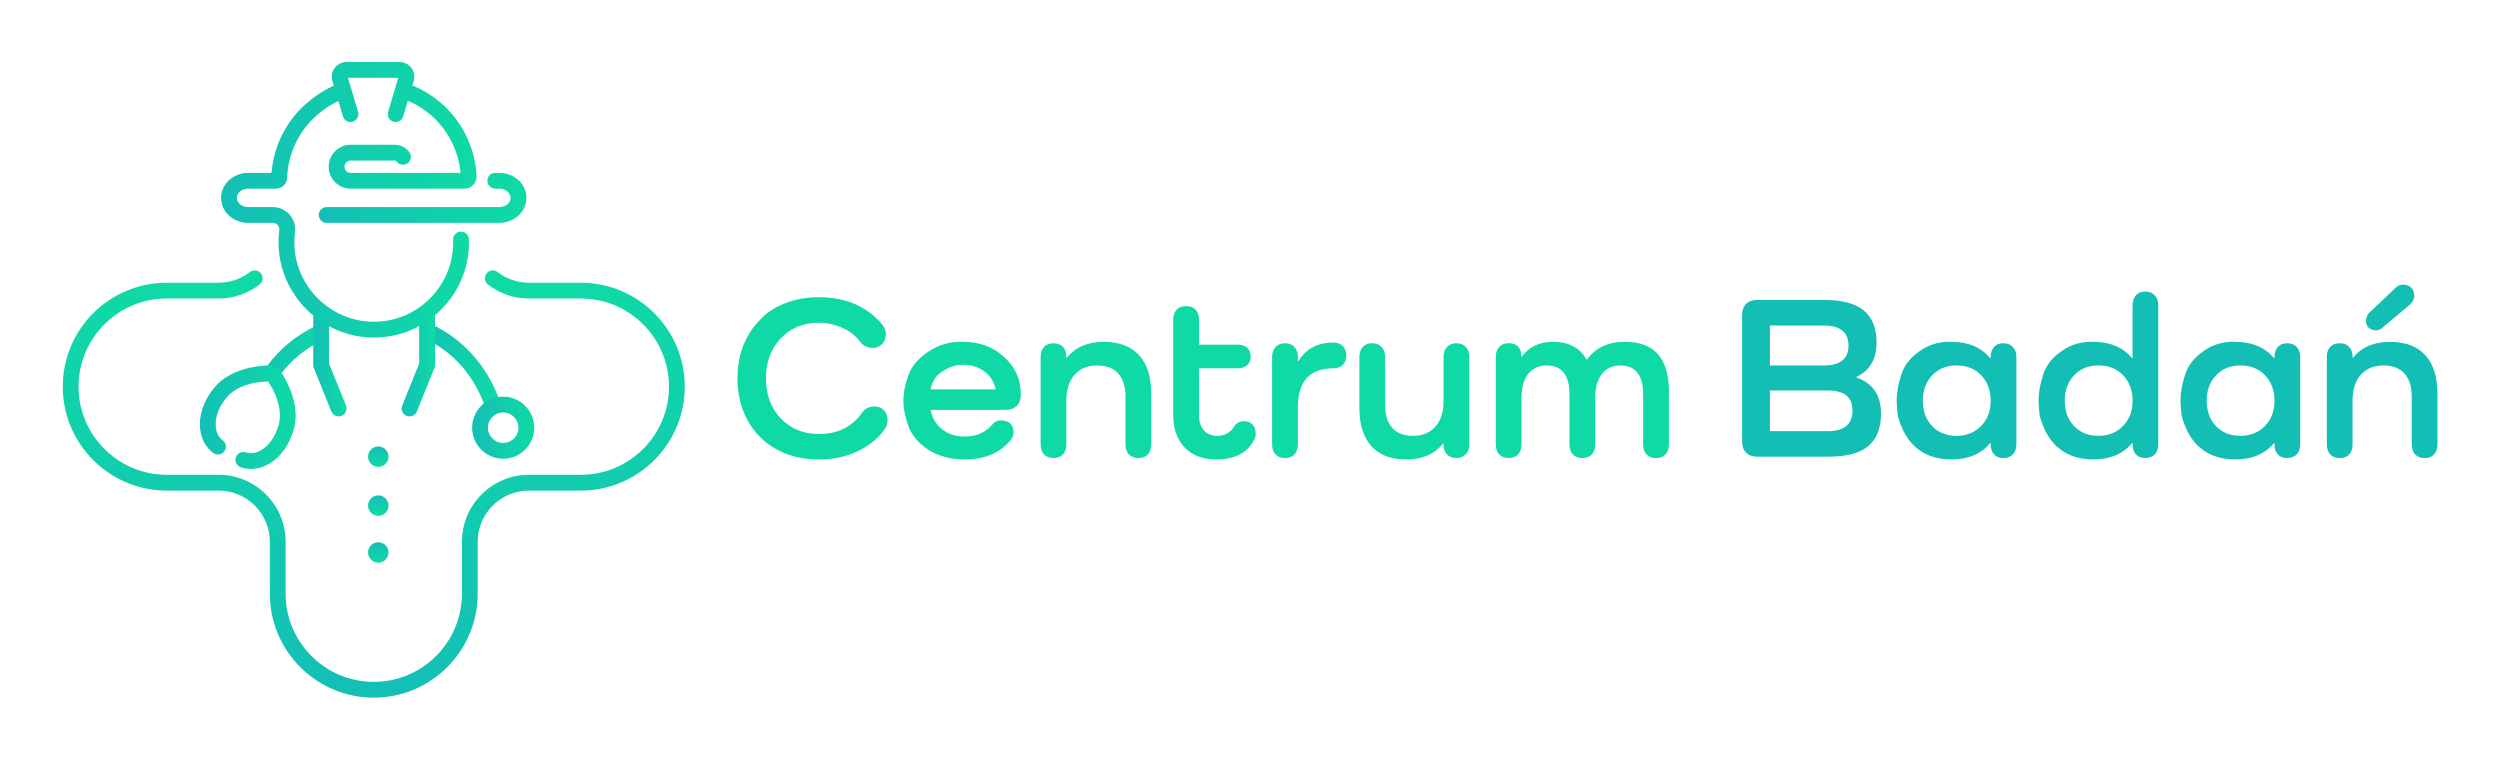<svg xmlns="http://www.w3.org/2000/svg" xmlns:xlink="http://www.w3.org/1999/xlink" id="Layer_1" data-name="Layer 1" viewBox="0 0 1583.11 481.39"><defs><style>      .cls-1 {        fill: url(#linear-gradient-2);      }      .cls-2 {        fill: url(#linear-gradient-10);      }      .cls-3 {        fill: url(#linear-gradient-12);      }      .cls-4 {        fill: url(#linear-gradient-4);      }      .cls-5 {        fill: url(#linear-gradient-3);      }      .cls-6 {        fill: url(#linear-gradient-5);      }      .cls-7 {        fill: #13beb5;      }      .cls-8 {        fill: url(#linear-gradient-8);      }      .cls-9 {        fill: url(#linear-gradient-7);      }      .cls-10 {        fill: url(#linear-gradient-9);      }      .cls-11 {        fill: url(#linear-gradient-11);      }      .cls-12 {        fill: url(#linear-gradient-6);      }      .cls-13 {        fill: #0fdaa5;      }      .cls-14 {        fill: url(#linear-gradient);      }    </style><linearGradient id="linear-gradient" x1="236.69" y1="441.79" x2="236.69" y2="171.23" gradientUnits="userSpaceOnUse"><stop offset="0" stop-color="#14bfb6"></stop><stop offset=".99" stop-color="#0fdaa5"></stop></linearGradient><linearGradient id="linear-gradient-2" x1="162.65" y1="225.62" x2="207.5" y2="225.62" xlink:href="#linear-gradient"></linearGradient><linearGradient id="linear-gradient-3" x1="266.23" y1="231.42" x2="315.74" y2="231.42" xlink:href="#linear-gradient"></linearGradient><linearGradient id="linear-gradient-4" x1="198.35" y1="229.57" x2="219.47" y2="229.57" xlink:href="#linear-gradient"></linearGradient><linearGradient id="linear-gradient-5" x1="254.35" y1="229.57" x2="275.47" y2="229.57" xlink:href="#linear-gradient"></linearGradient><linearGradient id="linear-gradient-6" x1="298.98" y1="270.84" x2="338.3" y2="270.84" xlink:href="#linear-gradient"></linearGradient><linearGradient id="linear-gradient-7" x1="126.56" y1="264.19" x2="187.22" y2="264.19" xlink:href="#linear-gradient"></linearGradient><linearGradient id="linear-gradient-8" x1="201.87" y1="125.3" x2="333.37" y2="125.3" xlink:href="#linear-gradient"></linearGradient><linearGradient id="linear-gradient-9" x1="140.01" y1="126.49" x2="301.81" y2="126.49" xlink:href="#linear-gradient"></linearGradient><linearGradient id="linear-gradient-10" x1="233.08" y1="289.17" x2="246.02" y2="289.17" gradientTransform="translate(528.72 49.62) rotate(90)" xlink:href="#linear-gradient"></linearGradient><linearGradient id="linear-gradient-11" x1="264.08" y1="289.17" x2="277.02" y2="289.17" gradientTransform="translate(528.72 49.62) rotate(90)" xlink:href="#linear-gradient"></linearGradient><linearGradient id="linear-gradient-12" x1="293.75" y1="289.17" x2="306.69" y2="289.17" gradientTransform="translate(528.72 49.62) rotate(90)" xlink:href="#linear-gradient"></linearGradient></defs><g><g><path class="cls-7" d="M1175.59,238.68v.3c10.36,3.75,15.55,11.35,15.55,22.8,0,9.28-2.67,16.16-8,20.65-5.33,4.49-13.57,6.74-24.73,6.74h-45.75c-2.96,0-5.28-.84-6.96-2.52-1.68-1.68-2.52-4-2.52-6.96v-80.25c0-2.96.84-5.28,2.52-6.96,1.68-1.68,4-2.52,6.96-2.52h42.94c11.05,0,19.27,2.22,24.65,6.66,5.38,4.44,8.07,11.25,8.07,20.43,0,10.36-4.24,17.57-12.73,21.62ZM1120.81,231.43h34.05c10.46,0,15.69-4.19,15.69-12.58s-5.23-12.73-15.69-12.73h-34.05v25.32ZM1120.81,273.03h36.57c10.46,0,15.69-4.34,15.69-13.03s-5.23-12.73-15.69-12.73h-36.57v25.76Z"></path><path class="cls-7" d="M1268.57,217.36c2.57,0,4.59.79,6.07,2.37,1.48,1.58,2.22,3.7,2.22,6.37v55.22c0,2.76-.74,4.91-2.22,6.44s-3.5,2.29-6.07,2.29-4.42-.77-5.85-2.29c-1.43-1.53-2.15-3.68-2.15-6.44v-.74h-.3c-5.73,6.91-13.92,10.36-24.58,10.36s-18.85-3.41-25.17-10.22c-2.76-3.26-4.89-6.74-6.37-10.44-1.48-3.7-2.32-6.39-2.52-8.07-.2-1.68-.4-4.49-.59-8.44,0-5.23,1.04-10.91,3.11-17.03,1.87-5.63,5.77-10.49,11.7-14.58,5.92-4.09,12.53-6,19.84-5.7,10.66,0,18.85,3.46,24.58,10.36h.3v-.74c0-2.67.71-4.79,2.15-6.37,1.43-1.58,3.38-2.37,5.85-2.37ZM1223.56,269.85c3.95,4.1,9.08,6.14,15.4,6.14s11.5-2.07,15.55-6.22c4.05-4.15,6.07-9.48,6.07-15.99s-2-11.99-6-16.14c-4-4.15-9.21-6.22-15.62-6.22s-11.45,2.07-15.4,6.22c-3.95,4.15-5.92,9.53-5.92,16.14s1.97,11.97,5.92,16.06Z"></path><path class="cls-7" d="M1358.43,184.64c2.57,0,4.59.79,6.07,2.37,1.48,1.58,2.22,3.7,2.22,6.37v87.94c0,2.76-.74,4.91-2.22,6.44s-3.5,2.29-6.07,2.29-4.42-.77-5.85-2.29c-1.43-1.53-2.15-3.68-2.15-6.44v-.74h-.3c-5.73,6.91-13.92,10.36-24.58,10.36s-18.85-3.41-25.17-10.22c-2.76-3.26-4.89-6.74-6.37-10.44-1.48-3.7-2.32-6.39-2.52-8.07-.2-1.68-.4-4.49-.59-8.44,0-5.23,1.04-10.91,3.11-17.03,1.87-5.63,5.77-10.49,11.7-14.58,5.92-4.09,12.53-6,19.84-5.7,10.66,0,18.85,3.46,24.58,10.36h.3v-33.46c0-2.67.71-4.79,2.15-6.37,1.43-1.58,3.38-2.37,5.85-2.37ZM1313.43,269.85c3.95,4.1,9.08,6.14,15.4,6.14s11.5-2.07,15.55-6.22c4.05-4.15,6.07-9.48,6.07-15.99s-2-11.99-6-16.14c-4-4.15-9.2-6.22-15.62-6.22s-11.45,2.07-15.4,6.22c-3.95,4.15-5.92,9.53-5.92,16.14s1.97,11.97,5.92,16.06Z"></path><path class="cls-7" d="M1448.3,217.36c2.57,0,4.59.79,6.07,2.37,1.48,1.58,2.22,3.7,2.22,6.37v55.22c0,2.76-.74,4.91-2.22,6.44s-3.5,2.29-6.07,2.29-4.42-.77-5.85-2.29c-1.43-1.53-2.15-3.68-2.15-6.44v-.74h-.3c-5.73,6.91-13.92,10.36-24.58,10.36s-18.85-3.41-25.17-10.22c-2.76-3.26-4.89-6.74-6.37-10.44-1.48-3.7-2.32-6.39-2.52-8.07-.2-1.68-.4-4.49-.59-8.44,0-5.23,1.04-10.91,3.11-17.03,1.87-5.63,5.77-10.49,11.7-14.58,5.92-4.09,12.53-6,19.84-5.7,10.66,0,18.85,3.46,24.58,10.36h.3v-.74c0-2.67.71-4.79,2.15-6.37,1.43-1.58,3.38-2.37,5.85-2.37ZM1403.3,269.85c3.95,4.1,9.08,6.14,15.4,6.14s11.5-2.07,15.55-6.22c4.05-4.15,6.07-9.48,6.07-15.99s-2-11.99-6-16.14c-4-4.15-9.21-6.22-15.62-6.22s-11.45,2.07-15.4,6.22c-3.95,4.15-5.92,9.53-5.92,16.14s1.97,11.97,5.92,16.06Z"></path><path class="cls-7" d="M1513.45,216.48c9.77,0,17.22,2.81,22.36,8.44,5.13,5.63,7.7,13.82,7.7,24.58v31.83c0,2.76-.72,4.91-2.15,6.44-1.43,1.53-3.43,2.29-6,2.29s-4.57-.77-6-2.29c-1.43-1.53-2.15-3.68-2.15-6.44v-30.06c0-6.42-1.53-11.33-4.59-14.73-3.06-3.41-7.5-5.11-13.33-5.11-6.12,0-10.91,1.98-14.36,5.92-3.46,3.95-5.18,9.33-5.18,16.14v27.83c0,2.76-.72,4.91-2.15,6.44-1.43,1.53-3.43,2.29-6,2.29s-4.57-.77-6-2.29c-1.43-1.53-2.15-3.68-2.15-6.44v-55.22c0-2.76.71-4.91,2.15-6.44,1.43-1.53,3.43-2.29,6-2.29s4.56.77,6,2.29c1.43,1.53,2.15,3.68,2.15,6.44v.44h.3c5.43-6.71,13.23-10.07,23.39-10.07ZM1528.85,187.16c0,1.98-.84,3.8-2.52,5.48l-17.91,15.1c-1.09.99-2.47,1.48-4.15,1.48-3.85-.3-5.87-2.32-6.07-6.07.2-2.27.94-4,2.22-5.18l16.73-15.84c1.28-1.28,2.91-1.92,4.89-1.92,4.24.3,6.51,2.62,6.81,6.96Z"></path></g><g><path class="cls-13" d="M562.03,265.93c0,2.47-.64,4.49-1.92,6.07-4.25,5.82-9.97,10.44-17.17,13.84-7.21,3.41-15.35,5.11-24.43,5.11-7.8,0-14.81-1.24-21.02-3.7-9.28-3.65-16.68-9.62-22.21-17.91-5.53-8.59-8.29-18.51-8.29-29.76s2.76-21.32,8.29-29.61c1.68-2.67,4.24-5.72,7.7-9.18,3.65-3.65,8.64-6.66,14.95-9.03,6.32-2.37,13.18-3.55,20.58-3.55,16.88,0,30.15,5.63,39.83,16.88,1.68,1.78,2.57,4,2.67,6.66-.1,2.57-.94,4.64-2.52,6.22-1.58,1.58-3.6,2.37-6.07,2.37-3.16-.2-5.63-1.38-7.4-3.55-2.96-3.85-6.12-6.56-9.48-8.14-5.43-2.86-11.06-4.29-16.88-4.29-9.87,0-17.94,3.28-24.21,9.85-6.27,6.57-9.4,15.03-9.4,25.39s3.13,18.83,9.4,25.39c6.27,6.57,14.34,9.85,24.21,9.85,12.04,0,21.22-4.64,27.54-13.92,1.78-2.27,4.19-3.45,7.25-3.55,2.67,0,4.76.79,6.29,2.37,1.53,1.58,2.29,3.65,2.29,6.22Z"></path><path class="cls-13" d="M640.05,278.66c-6.81,8.19-16.53,12.29-29.17,12.29-11.55,0-20.97-3.41-28.28-10.22-3.46-3.45-5.83-6.81-7.11-10.07-2.27-6.32-3.41-11.94-3.41-16.88,0-5.23,1.13-10.86,3.41-16.88,2.27-5.63,6.61-10.51,13.03-14.66,6.42-4.15,13.62-6.07,21.62-5.77,10.17,0,18.75,3.21,25.76,9.62,7.01,6.42,10.51,14.16,10.51,23.24v.74c0,2.96-.87,5.28-2.59,6.96-1.73,1.68-4.07,2.52-7.03,2.52h-47.53c.99,5.13,3.43,9.23,7.33,12.29,3.9,3.06,8.66,4.59,14.29,4.59,7.3,0,13.03-2.42,17.17-7.25,1.78-2.17,3.8-3.16,6.07-2.96,5.03.2,7.6,2.72,7.7,7.55,0,1.78-.59,3.41-1.78,4.89ZM610.14,230.99c-2.37,0-4.84.4-7.4,1.18-2.37.79-4.89,2.17-7.55,4.15-2.76,1.88-4.74,5.28-5.92,10.22h41.31c-1.18-4.83-3.58-8.61-7.18-11.33-3.6-2.71-8.02-4.12-13.25-4.22Z"></path><path class="cls-13" d="M698.97,216.48c9.77,0,17.22,2.81,22.36,8.44,5.13,5.63,7.7,13.82,7.7,24.58v31.83c0,2.76-.72,4.91-2.15,6.44-1.43,1.53-3.43,2.29-6,2.29s-4.57-.77-6-2.29c-1.43-1.53-2.15-3.68-2.15-6.44v-30.06c0-6.42-1.53-11.33-4.59-14.73-3.06-3.41-7.5-5.11-13.33-5.11-6.12,0-10.91,1.98-14.36,5.92-3.46,3.95-5.18,9.33-5.18,16.14v27.83c0,2.76-.72,4.91-2.15,6.44-1.43,1.53-3.43,2.29-6,2.29s-4.57-.77-6-2.29c-1.43-1.53-2.15-3.68-2.15-6.44v-55.22c0-2.76.71-4.91,2.15-6.44,1.43-1.53,3.43-2.29,6-2.29s4.56.77,6,2.29c1.43,1.53,2.15,3.68,2.15,6.44v.44h.3c5.43-6.71,13.23-10.07,23.39-10.07Z"></path><path class="cls-13" d="M795.21,274.22c0,1.78-.35,3.21-1.04,4.29-4.25,8.29-12.24,12.44-23.99,12.44-8.49,0-15.15-2.52-19.99-7.55-4.84-5.03-7.25-12.04-7.25-21.02v-59.81c0-2.76.71-4.91,2.15-6.44,1.43-1.53,3.43-2.29,6-2.29s4.56.77,6,2.29c1.43,1.53,2.15,3.68,2.15,6.44v15.69h24.58c2.57,0,4.56.67,6,2,1.43,1.33,2.15,3.18,2.15,5.55s-.72,4.07-2.15,5.4c-1.43,1.33-3.43,2-6,2h-24.58v29.61c0,4.15,1.04,7.38,3.11,9.7,2.07,2.32,4.93,3.48,8.59,3.48,4.83-.2,8.34-2.12,10.51-5.77,1.28-2.17,3.35-3.35,6.22-3.55,4.64.2,7.16,2.72,7.55,7.55Z"></path><path class="cls-13" d="M844.36,216.92c2.47,0,4.44.72,5.92,2.15,1.48,1.43,2.22,3.43,2.22,6s-.74,4.57-2.22,6c-1.48,1.43-3.46,2.15-5.92,2.15-15,0-22.5,8.29-22.5,24.87v23.24c0,2.76-.72,4.91-2.15,6.44-1.43,1.53-3.43,2.29-6,2.29s-4.57-.77-6-2.29c-1.43-1.53-2.15-3.68-2.15-6.44v-55.22c0-2.67.71-4.79,2.15-6.37,1.43-1.58,3.43-2.37,6-2.37s4.56.79,6,2.37c1.43,1.58,2.15,3.7,2.15,6.37v2.67h.3c4.74-7.9,12.14-11.84,22.21-11.84Z"></path><path class="cls-13" d="M916.24,219.73c1.43-1.58,3.43-2.37,6-2.37s4.56.79,6,2.37c1.43,1.58,2.15,3.7,2.15,6.37v55.82c0,2.37-.77,4.32-2.29,5.85-1.53,1.53-3.53,2.29-6,2.29s-4.29-.77-5.77-2.29c-1.48-1.53-2.22-3.48-2.22-5.85v-1.04h-.3c-5.43,6.71-13.13,10.07-23.1,10.07s-17.2-2.81-22.28-8.44c-5.08-5.63-7.62-13.77-7.62-24.43v-31.98c0-2.67.71-4.79,2.15-6.37,1.43-1.58,3.43-2.37,6-2.37s4.56.79,6,2.37c1.43,1.58,2.15,3.7,2.15,6.37v30.2c0,6.42,1.5,11.3,4.52,14.66,3.01,3.36,7.38,5.03,13.1,5.03,6.02,0,10.76-1.95,14.21-5.85,3.45-3.9,5.18-9.3,5.18-16.21v-27.83c0-2.67.71-4.79,2.15-6.37Z"></path><path class="cls-13" d="M1029.13,216.48c18.46,0,27.69,10.46,27.69,31.39v33.46c0,2.76-.72,4.91-2.15,6.44-1.43,1.53-3.43,2.29-6,2.29s-4.57-.77-6-2.29c-1.43-1.53-2.15-3.68-2.15-6.44v-31.54c0-12.24-4.84-18.36-14.51-18.36-5.03.1-8.93,1.92-11.7,5.48-2.76,3.55-4.15,8.59-4.15,15.1v29.31c0,2.76-.72,4.91-2.15,6.44-1.43,1.53-3.43,2.29-6,2.29s-4.57-.77-6-2.29c-1.43-1.53-2.15-3.68-2.15-6.44v-31.54c0-12.24-4.84-18.36-14.51-18.36-5.03.1-8.93,1.92-11.7,5.48-2.76,3.55-4.15,8.59-4.15,15.1v29.31c0,2.76-.72,4.91-2.15,6.44-1.43,1.53-3.43,2.29-6,2.29s-4.57-.77-6-2.29c-1.43-1.53-2.15-3.68-2.15-6.44v-55.22c0-2.67.71-4.79,2.15-6.37,1.43-1.58,3.43-2.37,6-2.37,5.23,0,7.94,2.81,8.14,8.44h.3c4.54-6.22,11.05-9.33,19.54-9.33,10.07,0,17.17,3.75,21.32,11.25h.3c5.33-7.5,13.37-11.25,24.13-11.25Z"></path></g></g><path class="cls-14" d="M236.69,441.79c-36.29,0-65.82-29.53-65.82-65.82v-32.89c0-17.88-14.54-32.42-32.42-32.42h-32.89c-36.29,0-65.82-29.53-65.82-65.82s29.53-65.82,65.82-65.82h32.89c7.24,0,14.09-2.33,19.81-6.75,2.18-1.69,5.32-1.29,7.01.9,1.69,2.18,1.29,5.32-.9,7.01-7.48,5.78-16.45,8.84-25.92,8.84h-32.89c-30.78,0-55.82,25.04-55.82,55.82s25.04,55.82,55.82,55.82h32.89c23.39,0,42.42,19.03,42.42,42.42v32.89c0,30.78,25.04,55.82,55.82,55.82s55.82-25.04,55.82-55.82v-32.89c0-23.39,19.03-42.42,42.42-42.42h32.89c30.78,0,55.82-25.04,55.82-55.82s-25.04-55.82-55.82-55.82h-32.89c-9.47,0-18.44-3.06-25.92-8.83-2.19-1.69-2.59-4.83-.9-7.01,1.69-2.19,4.83-2.59,7.01-.9,5.71,4.41,12.56,6.75,19.8,6.75h32.89c36.29,0,65.82,29.53,65.82,65.82s-29.53,65.82-65.82,65.82h-32.89c-17.88,0-32.42,14.54-32.42,32.42v32.89c0,36.29-29.53,65.82-65.82,65.82Z"></path><path class="cls-1" d="M204.61,215.29c-10.53,4.9-19.43,12.09-26.24,20.89-2.29,2.93-4.34,6.04-6.14,9.31-.88-1.67-1.73-3.06-2.4-4.09-1.73.06-4.28.25-7.18.75,1.97-3.75,4.22-7.33,6.74-10.72,7.9-10.65,18.42-19.36,31-25.21,2.51-1.17,5.48-.08,6.64,2.42,1.17,2.51.08,5.48-2.42,6.65Z"></path><path class="cls-5" d="M310.74,257.85c-1.99,0-3.88-1.2-4.65-3.17-7.31-18.52-20.09-32.41-36.95-40.16-2.51-1.15-3.61-4.12-2.45-6.63,1.15-2.51,4.12-3.61,6.63-2.45,18.97,8.73,33.92,24.91,42.07,45.57,1.01,2.57-.25,5.47-2.81,6.49-.6.24-1.22.35-1.83.35Z"></path><g><path class="cls-4" d="M214.47,263.68c-1.98,0-3.85-1.18-4.64-3.13l-11.47-28.46v-31.64c0-2.76,2.24-5,5-5s5,2.24,5,5v29.7l10.75,26.66c1.03,2.56-.21,5.47-2.77,6.51-.61.25-1.25.36-1.87.36Z"></path><path class="cls-6" d="M259.35,263.68c-.62,0-1.26-.12-1.87-.36-2.56-1.03-3.8-3.95-2.77-6.51l10.75-26.66v-29.7c0-2.76,2.24-5,5-5s5,2.24,5,5v31.64l-11.47,28.46c-.79,1.95-2.66,3.13-4.64,3.13Z"></path></g><path class="cls-12" d="M318.64,290.5c-10.84,0-19.66-8.82-19.66-19.66s8.82-19.66,19.66-19.66,19.66,8.82,19.66,19.66-8.82,19.66-19.66,19.66ZM318.64,261.18c-5.33,0-9.66,4.33-9.66,9.66s4.33,9.66,9.66,9.66,9.66-4.33,9.66-9.66-4.33-9.66-9.66-9.66Z"></path><path class="cls-9" d="M178.37,236.18c-.05-.07-.1-.14-.14-.21-1.89-2.93-5.23-4.67-8.72-4.55-.04,0-.08,0-.12.01-6.82.25-23.47,2.1-33.28,13.56-6.98,8.14-10.39,17.9-9.37,26.77.38,3.22,1.33,6.19,2.78,8.78,1.41,2.5,3.29,4.64,5.58,6.32,2.23,1.63,5.35,1.15,6.99-1.08,1.63-2.23,1.15-5.36-1.08-6.99-3.06-2.24-4.04-5.68-4.33-8.18-.71-6.11,1.85-13.08,7.02-19.12,4.97-5.79,12.77-8.27,18.95-9.34,2.9-.5,5.45-.69,7.18-.75.67,1.03,1.52,2.42,2.4,4.09,3.04,5.74,6.5,14.71,4.33,23.13-1.99,7.69-6.24,13.78-11.66,16.71-.57.31-1.21.61-1.92.87-2.04.76-4.59,1.17-7.26.26-.88-.3-1.78-.34-2.63-.16-1.67.35-3.12,1.55-3.72,3.28-.89,2.61.51,5.46,3.12,6.35,5.46,1.86,11.56,1.22,17.16-1.8,7.87-4.24,13.91-12.63,16.59-23.01,3.74-14.51-4.15-29.13-7.87-34.94Z"></path><g><path class="cls-8" d="M316.24,109.47h-2.63c-2.76,0-5,2.24-5,5s2.24,5,5,5h2.63c3.93,0,7.12,2.62,7.12,5.83s-3.2,5.83-7.12,5.83h-109.38c-2.76,0-5,2.24-5,5s2.24,5,5,5h109.38c9.44,0,17.12-7.1,17.12-15.83s-7.68-15.83-17.12-15.83Z"></path><path class="cls-10" d="M291.79,146.64c-2.76.09-4.93,2.4-4.84,5.16.44,13.82-4.62,26.87-14.24,36.75-9.63,9.88-22.55,15.24-36.33,15.2-26.86-.16-49.27-22.12-49.97-48.96-.07-2.6.06-5.21.39-7.77.51-4.01-.73-8.05-3.4-11.09-2.68-3.05-6.55-4.8-10.61-4.8h-15.65c-3.93,0-7.12-2.62-7.12-5.83s3.2-5.83,7.12-5.83h17.57c3.86,0,6.99-3.01,7.11-6.85.51-15.29,7.46-29.81,19.07-39.84,4.31-3.72,8.81-6.69,13.39-8.84l2.88,9.73c.64,2.17,2.63,3.58,4.79,3.58.47,0,.95-.07,1.42-.21,2.65-.78,4.16-3.56,3.38-6.21l-5.93-20.03s0,0,0,0l-.45-1.54h31.84l-.78,2.61h0s-5.66,18.96-5.66,18.96c-.79,2.65.72,5.43,3.36,6.22.48.14.96.21,1.43.21,2.15,0,4.14-1.4,4.79-3.57l2.95-9.9c5.26,2.23,10.13,5.25,14.48,9,10.79,9.31,17.59,22.58,18.87,36.69h-69.58c-2.15,0-3.91-1.75-3.91-3.91s1.75-3.91,3.91-3.91h27.83c.75,0,1.18.47,1.33.67,1.67,2.2,4.8,2.64,7,.97,2.2-1.67,2.64-4.8.97-7-2.19-2.9-5.67-4.63-9.31-4.63h-27.83c-7.67,0-13.91,6.24-13.91,13.91s6.24,13.91,13.91,13.91h71.98c2.11,0,4.16-.88,5.61-2.4,1.46-1.53,2.23-3.61,2.13-5.71-.84-17.71-9.04-34.53-22.49-46.14-5.42-4.68-11.52-8.41-18.14-11.08l.85-2.88c.85-2.85.31-5.86-1.47-8.25s-4.51-3.76-7.49-3.76h-33.59c-2.98,0-5.71,1.37-7.49,3.75-1.78,2.38-2.32,5.39-1.47,8.24l.89,3c-5.9,2.59-11.63,6.28-17.06,10.96-13.01,11.23-21.06,27.23-22.37,44.26h-14.84c-9.44,0-17.12,7.1-17.12,15.83s7.68,15.83,17.12,15.83h15.65c1.21,0,2.31.5,3.11,1.4.46.52,1.19,1.62.99,3.21-.39,3.06-.55,6.19-.47,9.29.83,32.17,27.71,58.5,59.9,58.7.12,0,.25,0,.37,0,16.4,0,31.72-6.46,43.18-18.22,11.54-11.84,17.6-27.48,17.08-44.04-.09-2.76-2.38-4.92-5.16-4.84Z"></path></g><circle class="cls-2" cx="239.55" cy="289.17" r="6.47"></circle><circle class="cls-11" cx="239.55" cy="320.17" r="6.47"></circle><circle class="cls-3" cx="239.55" cy="349.84" r="6.47"></circle></svg>